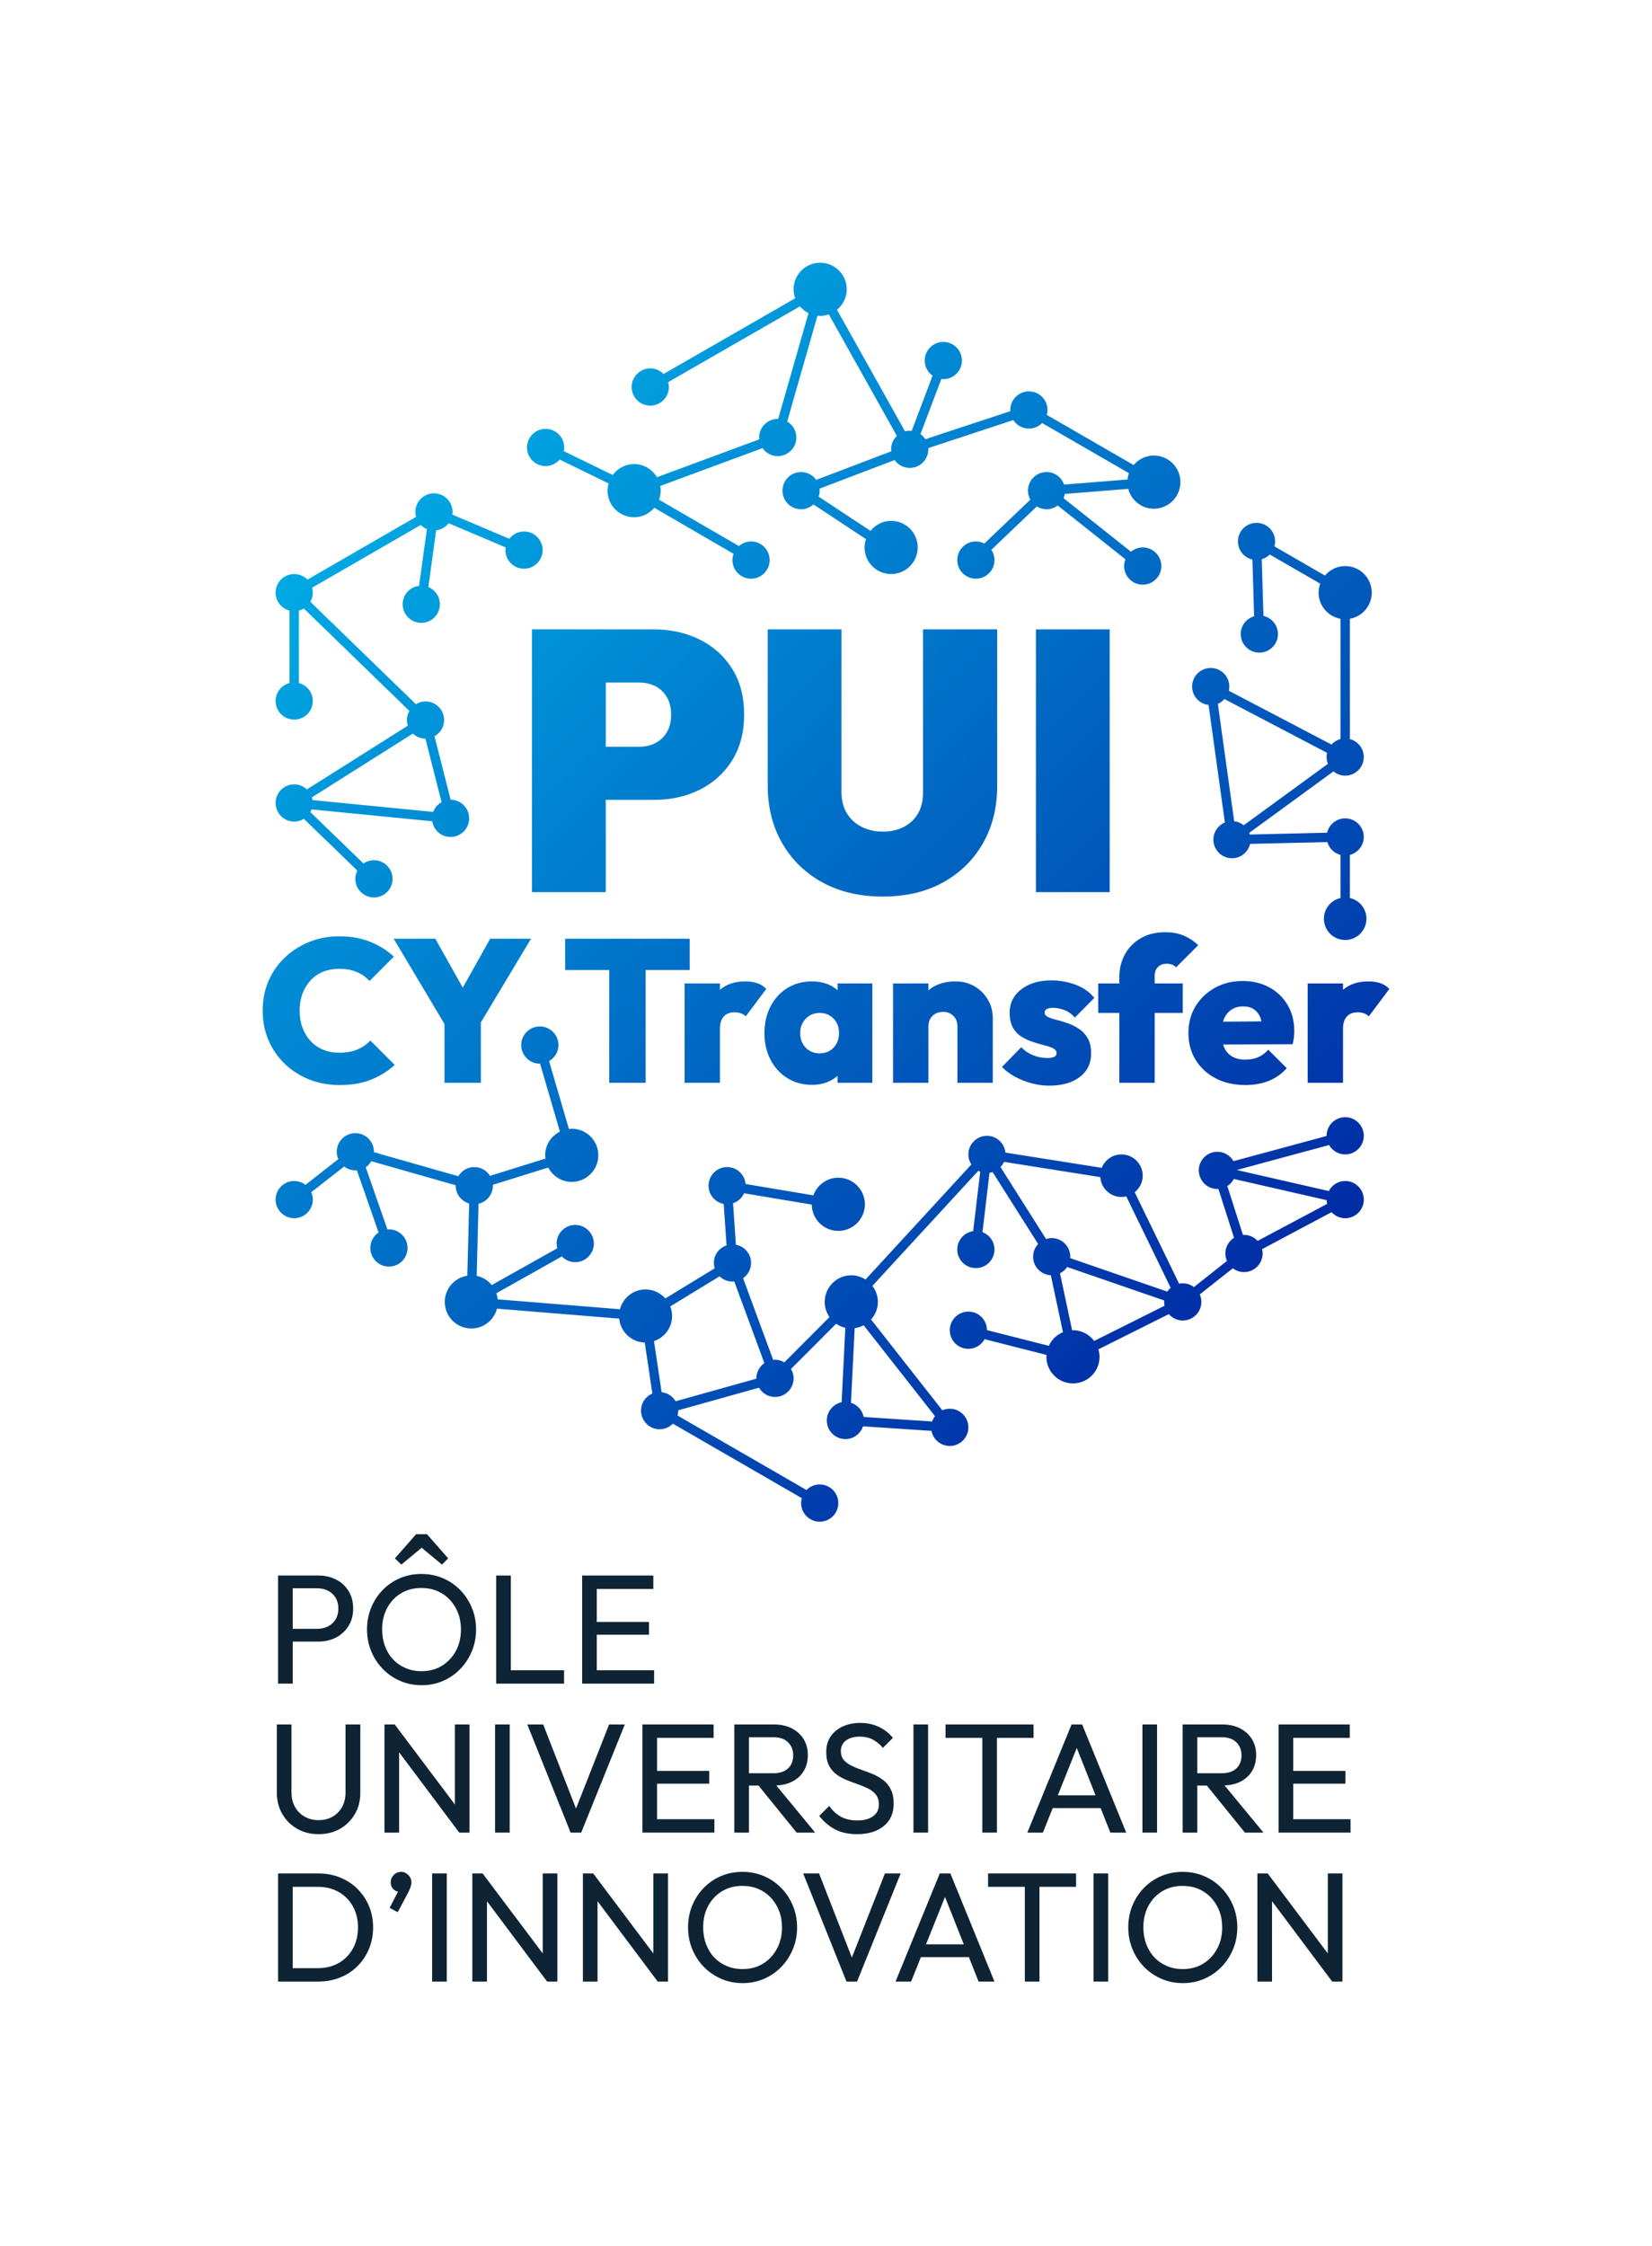 <?xml version="1.0" encoding="UTF-8"?>
<svg id="LOGOTYPE" xmlns="http://www.w3.org/2000/svg" xmlns:xlink="http://www.w3.org/1999/xlink" viewBox="0 0 560.699 762.054">
  <defs>
    <linearGradient id="Dégradé_sans_nom_83" data-name="Dégradé sans nom 83" x1="73.396" y1="191.408" x2="375.388" y2="493.399" gradientUnits="userSpaceOnUse">
      <stop offset="0" stop-color="#00afe7"/>
      <stop offset="1" stop-color="#002ca5"/>
    </linearGradient>
    <linearGradient id="Dégradé_sans_nom_83-2" data-name="Dégradé sans nom 83" x1="87.05" y1="177.755" x2="389.041" y2="479.746" xlink:href="#Dégradé_sans_nom_83"/>
    <linearGradient id="Dégradé_sans_nom_83-3" data-name="Dégradé sans nom 83" x1="230.539" y1="34.265" x2="532.53" y2="336.257" xlink:href="#Dégradé_sans_nom_83"/>
    <linearGradient id="Dégradé_sans_nom_83-4" data-name="Dégradé sans nom 83" x1="198.699" y1="66.105" x2="500.69" y2="368.097" xlink:href="#Dégradé_sans_nom_83"/>
    <linearGradient id="Dégradé_sans_nom_83-5" data-name="Dégradé sans nom 83" x1="107.499" y1="157.305" x2="409.491" y2="459.296" xlink:href="#Dégradé_sans_nom_83"/>
    <linearGradient id="Dégradé_sans_nom_83-6" data-name="Dégradé sans nom 83" x1="158.035" y1="106.769" x2="460.027" y2="408.76" xlink:href="#Dégradé_sans_nom_83"/>
    <linearGradient id="Dégradé_sans_nom_83-7" data-name="Dégradé sans nom 83" x1="185.389" y1="79.415" x2="487.381" y2="381.406" xlink:href="#Dégradé_sans_nom_83"/>
    <linearGradient id="Dégradé_sans_nom_83-8" data-name="Dégradé sans nom 83" x1="18.591" y1="246.213" x2="320.582" y2="548.205" xlink:href="#Dégradé_sans_nom_83"/>
    <linearGradient id="Dégradé_sans_nom_83-9" data-name="Dégradé sans nom 83" x1="43.691" y1="221.113" x2="345.682" y2="523.105" xlink:href="#Dégradé_sans_nom_83"/>
    <linearGradient id="Dégradé_sans_nom_83-10" data-name="Dégradé sans nom 83" x1="71.132" y1="193.672" x2="373.124" y2="495.663" xlink:href="#Dégradé_sans_nom_83"/>
    <linearGradient id="Dégradé_sans_nom_83-11" data-name="Dégradé sans nom 83" x1="79.77" y1="185.034" x2="381.761" y2="487.026" xlink:href="#Dégradé_sans_nom_83"/>
    <linearGradient id="Dégradé_sans_nom_83-12" data-name="Dégradé sans nom 83" x1="98.205" y1="166.6" x2="400.196" y2="468.591" xlink:href="#Dégradé_sans_nom_83"/>
    <linearGradient id="Dégradé_sans_nom_83-13" data-name="Dégradé sans nom 83" x1="115.494" y1="149.31" x2="417.485" y2="451.302" xlink:href="#Dégradé_sans_nom_83"/>
    <linearGradient id="Dégradé_sans_nom_83-14" data-name="Dégradé sans nom 83" x1="135.143" y1="129.661" x2="437.134" y2="431.652" xlink:href="#Dégradé_sans_nom_83"/>
    <linearGradient id="Dégradé_sans_nom_83-15" data-name="Dégradé sans nom 83" x1="157.01" y1="107.794" x2="459.001" y2="409.786" xlink:href="#Dégradé_sans_nom_83"/>
    <linearGradient id="Dégradé_sans_nom_83-16" data-name="Dégradé sans nom 83" x1="167.966" y1="96.839" x2="469.957" y2="398.83" xlink:href="#Dégradé_sans_nom_83"/>
    <linearGradient id="Dégradé_sans_nom_83-17" data-name="Dégradé sans nom 83" x1="185.504" y1="79.3" x2="487.495" y2="381.292" xlink:href="#Dégradé_sans_nom_83"/>
  </defs>
  <g>
    <path d="M99.351,557.014h8.672c2.255,0,4.272-.465,6.054-1.4,1.779-.934,3.188-2.237,4.229-3.911,1.039-1.674,1.56-3.64,1.56-5.897,0-2.289-.521-4.272-1.56-5.946-1.041-1.674-2.45-2.971-4.229-3.887-1.781-.916-3.799-1.375-6.054-1.375h-13.641v36.692h4.969v-14.276ZM107.704,538.932c1.375,0,2.599.284,3.674.848,1.076.564,1.921,1.357,2.538,2.379.617,1.022.925,2.237.925,3.646s-.308,2.627-.925,3.649c-.617,1.024-1.463,1.816-2.538,2.379-1.076.564-2.3.845-3.674.845h-8.353v-13.746h8.353Z" style="fill: #0e2435; stroke-width: 0px;"/>
    <path d="M160.151,545.541c-.953-2.289-2.274-4.298-3.965-6.026-1.693-1.727-3.657-3.068-5.897-4.019-2.237-.951-4.662-1.428-7.269-1.428s-5.032.478-7.269,1.428c-2.239.951-4.195,2.291-5.869,4.019-1.674,1.727-2.979,3.726-3.913,6s-1.4,4.733-1.4,7.377c0,2.607.467,5.058,1.4,7.349.934,2.291,2.248,4.309,3.939,6.054,1.693,1.745,3.666,3.1,5.922,4.07,2.255.968,4.688,1.454,7.295,1.454,2.573,0,4.978-.486,7.217-1.454,2.237-.97,4.193-2.317,5.869-4.044,1.674-1.727,2.986-3.737,3.939-6.028.951-2.291,1.426-4.739,1.426-7.349,0-2.644-.475-5.109-1.426-7.402ZM154.704,560.213c-1.162,2.134-2.741,3.808-4.731,5.023-1.992,1.215-4.309,1.824-6.953,1.824-1.938,0-3.728-.353-5.365-1.058-1.639-.703-3.05-1.682-4.229-2.934-1.183-1.25-2.097-2.749-2.749-4.494-.654-1.745-.979-3.638-.979-5.681,0-2.749.572-5.182,1.719-7.297,1.144-2.115,2.713-3.771,4.705-4.969,1.99-1.198,4.29-1.798,6.899-1.798,1.973,0,3.771.344,5.393,1.033,1.62.686,3.031,1.665,4.229,2.934,1.198,1.267,2.132,2.758,2.801,4.466.669,1.71,1.005,3.588,1.005,5.632,0,2.749-.581,5.189-1.745,7.321Z" style="fill: #0e2435; stroke-width: 0px;"/>
    <polygon points="143.126 525.177 150 530.897 152.114 528.783 144.925 520.589 141.225 520.589 134.033 528.783 136.201 530.897 143.126 525.177" style="fill: #0e2435; stroke-width: 0px;"/>
    <polygon points="173.366 571.289 191.448 571.289 191.448 566.742 173.366 566.742 173.366 534.598 168.397 534.598 168.397 571.289 171.781 571.289 173.366 571.289" style="fill: #0e2435; stroke-width: 0px;"/>
    <polygon points="202.55 571.289 222.006 571.289 222.006 566.742 202.55 566.742 202.55 554.688 220.262 554.688 220.262 550.353 202.55 550.353 202.55 539.145 221.742 539.145 221.742 534.598 202.55 534.598 200.965 534.598 197.581 534.598 197.581 571.289 200.965 571.289 202.55 571.289" style="fill: #0e2435; stroke-width: 0px;"/>
    <path d="M100.859,620.536c2.132,1.215,4.554,1.824,7.269,1.824,2.749,0,5.18-.609,7.295-1.824,2.117-1.215,3.791-2.883,5.023-4.997,1.235-2.115,1.85-4.528,1.85-7.241v-23.158h-5.021v23.051c0,1.904-.398,3.56-1.19,4.972-.794,1.409-1.869,2.502-3.225,3.276-1.357.777-2.934,1.164-4.733,1.164-1.727,0-3.287-.387-4.679-1.164-1.392-.774-2.493-1.867-3.304-3.276-.811-1.411-1.215-3.085-1.215-5.023v-22.999h-4.969v23.104c0,2.715.615,5.137,1.85,7.269,1.233,2.134,2.915,3.808,5.049,5.023Z" style="fill: #0e2435; stroke-width: 0px;"/>
    <polygon points="154.388 612.287 133.979 585.139 130.49 585.139 130.49 621.831 135.459 621.831 135.459 594.573 155.868 621.831 159.358 621.831 159.358 585.139 154.388 585.139 154.388 612.287" style="fill: #0e2435; stroke-width: 0px;"/>
    <rect x="168.027" y="585.139" width="4.969" height="36.692" style="fill: #0e2435; stroke-width: 0px;"/>
    <polygon points="206.728 585.139 195.499 613.675 184.366 585.139 178.973 585.139 193.67 621.831 197.265 621.831 212.067 585.139 206.728 585.139" style="fill: #0e2435; stroke-width: 0px;"/>
    <polygon points="218.041 585.139 218.041 621.831 221.425 621.831 223.011 621.831 242.467 621.831 242.467 617.283 223.011 617.283 223.011 605.23 240.722 605.23 240.722 600.895 223.011 600.895 223.011 589.687 242.202 589.687 242.202 585.139 223.011 585.139 221.425 585.139 218.041 585.139" style="fill: #0e2435; stroke-width: 0px;"/>
    <path d="M254.202,605.865h3.24l12.94,15.967h6.29l-13.195-16.003c2.003-.086,3.784-.491,5.317-1.258,1.727-.863,3.059-2.07,3.993-3.623.934-1.549,1.4-3.365,1.4-5.445,0-2.009-.467-3.788-1.4-5.339-.934-1.551-2.265-2.775-3.993-3.674-1.727-.899-3.754-1.349-6.079-1.349h-13.482v36.692h4.969v-15.967ZM262.555,589.474c2.151,0,3.799.583,4.944,1.745,1.144,1.164,1.719,2.627,1.719,4.389,0,1.869-.581,3.349-1.745,4.442-1.164,1.093-2.82,1.639-4.969,1.639h-8.302v-12.215h8.353Z" style="fill: #0e2435; stroke-width: 0px;"/>
    <path d="M296.313,616.281c-1.321.951-3.074,1.426-5.26,1.426-2.22,0-4.09-.413-5.604-1.241-1.517-.828-2.855-2.054-4.019-3.674l-3.384,3.382c1.588,2.009,3.401,3.543,5.447,4.599,2.044,1.058,4.511,1.588,7.4,1.588,3.808,0,6.83-.916,9.068-2.749,2.237-1.833,3.358-4.371,3.358-7.613,0-1.938-.327-3.552-.979-4.838-.652-1.286-1.506-2.334-2.564-3.145-1.056-.811-2.22-1.48-3.489-2.009s-2.547-1.013-3.834-1.454-2.457-.925-3.515-1.454c-1.056-.527-1.912-1.17-2.564-1.93-.652-.757-.979-1.753-.979-2.986,0-1.551.583-2.758,1.747-3.623,1.162-.863,2.73-1.295,4.705-1.295,1.62,0,3.057.318,4.309.953,1.25.632,2.422,1.585,3.515,2.855l3.384-3.384c-1.198-1.514-2.749-2.741-4.653-3.674-1.904-.934-4.053-1.403-6.449-1.403-2.186,0-4.15.398-5.894,1.19-1.745.794-3.119,1.923-4.124,3.384-1.005,1.463-1.508,3.235-1.508,5.314,0,1.869.327,3.42.979,4.653.652,1.235,1.506,2.229,2.564,2.986,1.056.759,2.22,1.394,3.489,1.904,1.269.512,2.538.987,3.806,1.428,1.269.441,2.442.934,3.517,1.48,1.073.546,1.93,1.241,2.564,2.089.635.845.951,1.955.951,3.33,0,1.656-.66,2.96-1.983,3.913Z" style="fill: #0e2435; stroke-width: 0px;"/>
    <rect x="310.033" y="585.139" width="4.969" height="36.692" style="fill: #0e2435; stroke-width: 0px;"/>
    <polygon points="333.4 621.831 338.369 621.831 338.369 589.687 350.795 589.687 350.795 585.139 320.923 585.139 320.923 589.687 333.4 589.687 333.4 621.831" style="fill: #0e2435; stroke-width: 0px;"/>
    <path d="M363.694,585.139l-15.014,36.692h5.286l3.323-8.3h16.276l3.294,8.3h5.393l-14.962-36.692h-3.597ZM359.026,609.195l6.437-16.077,6.381,16.077h-12.818Z" style="fill: #0e2435; stroke-width: 0px;"/>
    <rect x="387.749" y="585.139" width="4.969" height="36.692" style="fill: #0e2435; stroke-width: 0px;"/>
    <path d="M415.635,605.828c2.003-.086,3.784-.491,5.317-1.258,1.727-.863,3.059-2.07,3.993-3.623.934-1.549,1.4-3.365,1.4-5.445,0-2.009-.467-3.788-1.4-5.339-.934-1.551-2.265-2.775-3.993-3.674-1.727-.899-3.754-1.349-6.079-1.349h-13.482v36.692h4.969v-15.967h3.24l12.94,15.967h6.29l-13.195-16.003ZM406.36,589.474h8.353c2.151,0,3.799.583,4.944,1.745,1.144,1.164,1.719,2.627,1.719,4.389,0,1.869-.581,3.349-1.745,4.442-1.164,1.093-2.82,1.639-4.969,1.639h-8.302v-12.215Z" style="fill: #0e2435; stroke-width: 0px;"/>
    <polygon points="438.928 617.283 438.928 605.23 456.639 605.23 456.639 600.895 438.928 600.895 438.928 589.687 458.119 589.687 458.119 585.139 438.928 585.139 437.342 585.139 433.958 585.139 433.958 621.831 437.342 621.831 438.928 621.831 458.383 621.831 458.383 617.283 438.928 617.283" style="fill: #0e2435; stroke-width: 0px;"/>
    <path d="M121.319,640.915c-1.676-1.656-3.649-2.943-5.922-3.859-2.274-.916-4.75-1.375-7.428-1.375h-13.587v36.692h13.693c2.644,0,5.103-.458,7.377-1.375,2.274-.916,4.238-2.203,5.894-3.859,1.656-1.656,2.952-3.603,3.885-5.843.934-2.237,1.403-4.66,1.403-7.269,0-2.644-.469-5.075-1.403-7.295-.934-2.222-2.237-4.158-3.911-5.817ZM119.785,661.165c-1.147,2.08-2.741,3.709-4.784,4.89-2.046,1.181-4.423,1.77-7.138,1.77h-8.512v-27.596h8.512c2.678,0,5.04.581,7.084,1.745,2.044,1.162,3.649,2.784,4.812,4.864,1.162,2.08,1.745,4.46,1.745,7.138,0,2.713-.574,5.109-1.719,7.189Z" style="fill: #0e2435; stroke-width: 0px;"/>
    <path d="M136.148,635.152c-.987,0-1.824.353-2.511,1.058-.688.706-1.033,1.551-1.033,2.538,0,.916.31,1.682.927,2.3.48.481,1.01.717,1.566.823l-2.863,5.495,2.749,1.48,3.489-6.557c.458-.88.768-1.594.925-2.14.159-.546.239-1.013.239-1.4,0-.987-.353-1.833-1.056-2.538-.706-.706-1.517-1.058-2.433-1.058Z" style="fill: #0e2435; stroke-width: 0px;"/>
    <rect x="146.667" y="635.681" width="4.969" height="36.692" style="fill: #0e2435; stroke-width: 0px;"/>
    <polygon points="184.207 662.829 163.798 635.681 160.308 635.681 160.308 672.373 165.278 672.373 165.278 645.114 185.687 672.373 189.176 672.373 189.176 635.681 184.207 635.681 184.207 662.829" style="fill: #0e2435; stroke-width: 0px;"/>
    <polygon points="221.742 662.829 201.333 635.681 197.843 635.681 197.843 672.373 202.813 672.373 202.813 645.114 223.222 672.373 226.711 672.373 226.711 635.681 221.742 635.681 221.742 662.829" style="fill: #0e2435; stroke-width: 0px;"/>
    <path d="M265.147,640.599c-1.693-1.727-3.657-3.068-5.897-4.019-2.237-.951-4.662-1.428-7.269-1.428s-5.032.478-7.269,1.428c-2.239.951-4.195,2.291-5.869,4.019-1.674,1.727-2.979,3.726-3.913,6s-1.4,4.733-1.4,7.377c0,2.607.467,5.058,1.4,7.349s2.248,4.309,3.939,6.054c1.693,1.745,3.666,3.1,5.922,4.07,2.255.968,4.688,1.454,7.295,1.454,2.573,0,4.978-.486,7.217-1.454,2.237-.97,4.193-2.317,5.869-4.044,1.674-1.727,2.986-3.737,3.939-6.028.951-2.291,1.426-4.739,1.426-7.349,0-2.644-.475-5.109-1.426-7.402-.953-2.289-2.274-4.298-3.965-6.026ZM263.665,661.296c-1.162,2.134-2.741,3.808-4.731,5.023-1.992,1.215-4.309,1.824-6.953,1.824-1.938,0-3.728-.353-5.365-1.058-1.639-.703-3.05-1.682-4.229-2.934-1.183-1.25-2.097-2.749-2.749-4.494-.654-1.745-.979-3.638-.979-5.681,0-2.749.572-5.182,1.719-7.297,1.144-2.115,2.713-3.771,4.705-4.969,1.99-1.198,4.29-1.798,6.899-1.798,1.973,0,3.771.344,5.393,1.033,1.62.686,3.031,1.665,4.229,2.934,1.198,1.267,2.132,2.758,2.801,4.466.669,1.71,1.005,3.588,1.005,5.632,0,2.749-.581,5.189-1.745,7.321Z" style="fill: #0e2435; stroke-width: 0px;"/>
    <polygon points="300.357 635.681 289.127 664.217 277.995 635.681 272.601 635.681 287.299 672.373 290.894 672.373 305.696 635.681 300.357 635.681" style="fill: #0e2435; stroke-width: 0px;"/>
    <path d="M318.967,635.681l-15.014,36.692h5.286l3.323-8.3h16.276l3.294,8.3h5.393l-14.962-36.692h-3.597ZM314.299,659.737l6.437-16.077,6.381,16.077h-12.818Z" style="fill: #0e2435; stroke-width: 0px;"/>
    <polygon points="335.358 640.229 347.835 640.229 347.835 672.373 352.804 672.373 352.804 640.229 365.23 640.229 365.23 635.681 335.358 635.681 335.358 640.229" style="fill: #0e2435; stroke-width: 0px;"/>
    <rect x="371.15" y="635.681" width="4.969" height="36.692" style="fill: #0e2435; stroke-width: 0px;"/>
    <path d="M414.556,640.599c-1.693-1.727-3.657-3.068-5.897-4.019-2.237-.951-4.662-1.428-7.269-1.428s-5.032.478-7.269,1.428c-2.239.951-4.195,2.291-5.869,4.019-1.674,1.727-2.979,3.726-3.913,6s-1.4,4.733-1.4,7.377c0,2.607.467,5.058,1.4,7.349s2.248,4.309,3.939,6.054c1.693,1.745,3.666,3.1,5.922,4.07,2.255.968,4.688,1.454,7.295,1.454,2.573,0,4.978-.486,7.217-1.454,2.237-.97,4.193-2.317,5.869-4.044,1.674-1.727,2.986-3.737,3.939-6.028.951-2.291,1.426-4.739,1.426-7.349,0-2.644-.475-5.109-1.426-7.402-.953-2.289-2.274-4.298-3.965-6.026ZM413.074,661.296c-1.162,2.134-2.741,3.808-4.731,5.023-1.992,1.215-4.309,1.824-6.953,1.824-1.938,0-3.728-.353-5.365-1.058-1.639-.703-3.05-1.682-4.229-2.934-1.183-1.25-2.097-2.749-2.749-4.494-.654-1.745-.979-3.638-.979-5.681,0-2.749.572-5.182,1.719-7.297,1.144-2.115,2.713-3.771,4.705-4.969,1.99-1.198,4.29-1.798,6.899-1.798,1.973,0,3.771.344,5.393,1.033,1.62.686,3.031,1.665,4.229,2.934,1.198,1.267,2.132,2.758,2.801,4.466.669,1.71,1.005,3.588,1.005,5.632,0,2.749-.581,5.189-1.745,7.321Z" style="fill: #0e2435; stroke-width: 0px;"/>
    <polygon points="450.665 662.829 430.256 635.681 426.767 635.681 426.767 672.373 431.736 672.373 431.736 645.114 452.145 672.373 455.634 672.373 455.634 635.681 450.665 635.681 450.665 662.829" style="fill: #0e2435; stroke-width: 0px;"/>
  </g>
  <g>
    <path d="M451.105,388.522c1.089,1.898,3.113,3.191,5.458,3.191,3.488,0,6.316-2.828,6.316-6.316s-2.828-6.317-6.316-6.317-6.316,2.828-6.316,6.317c0,.019.006.038.006.057l-31.607,8.548c-1.089-1.898-3.113-3.191-5.459-3.191-3.488,0-6.316,2.828-6.316,6.316,0,.02.006.039.006.058l-.263.071.277.063c.104,3.397,2.874,6.123,6.297,6.123.117,0,.226-.028.341-.034l5.307,16.59c-1.763,1.12-2.941,3.079-2.941,5.322,0,.905.197,1.761.54,2.539l-11.217,8.869c-1.058-.8-2.361-1.292-3.79-1.292-.424,0-.838.046-1.239.125l-15.07-31.021c1.65-1.323,2.727-3.331,2.727-5.609,0-3.987-3.232-7.219-7.218-7.219-3.042,0-5.632,1.887-6.695,4.55l-32.695-5.172c-.317-3.191-2.978-5.693-6.253-5.693-3.488,0-6.316,2.828-6.316,6.316,0,1.261.379,2.428,1.015,3.413l-35.924,39.03c-1.399-.891-3.049-1.425-4.831-1.425-4.983,0-9.023,4.04-9.023,9.023,0,1.919.608,3.69,1.629,5.152l-15.328,15.354c-.935-.547-2.01-.884-3.172-.884-.209,0-.406.041-.61.062l-10.221-27.722c1.635-1.141,2.71-3.03,2.71-5.176,0-3.087-2.218-5.648-5.146-6.198l-.968-14.064c1.673-.563,3.034-1.787,3.751-3.383l22.962,3.844c.058,4.934,4.065,8.918,9.012,8.918,4.983,0,9.023-4.04,9.023-9.023s-4.04-9.023-9.023-9.023c-3.915,0-7.214,2.507-8.463,5.992l-23.008-3.851c-.29-3.219-2.965-5.75-6.259-5.75-3.488,0-6.316,2.828-6.316,6.316,0,3.087,2.218,5.648,5.146,6.199l.967,14.064c-2.498.842-4.31,3.177-4.31,5.96,0,.634.122,1.234.295,1.811l-16.762,10.23c-1.653-1.86-4.037-3.057-6.722-3.057-4.183,0-7.667,2.86-8.69,6.721l-41.492-3.365c-.07-.719-.215-1.41-.444-2.07l22.226-12.479c1.149,1.193,2.755,1.942,4.542,1.942,3.488,0,6.316-2.828,6.316-6.317s-2.828-6.316-6.316-6.316-6.316,2.828-6.316,6.316c0,.554.094,1.082.228,1.593l-22.242,12.488c-1.287-1.559-3.057-2.705-5.113-3.125l.618-24.458c2.792-.653,4.878-3.146,4.878-6.137,0-.1-.025-.194-.03-.292l18.822-5.866c1.506,2.883,4.49,4.873,7.968,4.873,4.983,0,9.023-4.04,9.023-9.023s-4.04-9.023-9.023-9.023c-.327,0-.636.062-.954.096l-6.734-23.033c1.889-1.092,3.174-3.111,3.174-5.449,0-3.488-2.828-6.316-6.316-6.316s-6.316,2.828-6.316,6.316,2.828,6.316,6.316,6.316c.026,0,.049-.007.075-.007l6.744,23.058c-2.96,1.48-5.011,4.508-5.011,8.042,0,.381.066.742.112,1.11l-18.82,5.866c-1.116-1.786-3.084-2.984-5.345-2.984-2.315,0-4.318,1.259-5.417,3.117l-28.647-8.167c.001-.048.014-.092.014-.141,0-3.488-2.828-6.317-6.316-6.317s-6.316,2.828-6.316,6.317c0,.893.19,1.741.525,2.51l-11.146,8.717c-1.063-.812-2.375-1.313-3.815-1.313-3.488,0-6.316,2.828-6.316,6.316s2.828,6.317,6.316,6.317,6.316-2.828,6.316-6.317c0-.892-.19-1.739-.524-2.51l11.147-8.717c1.063.811,2.374,1.312,3.814,1.312.173,0,.335-.037.504-.051l7.377,21.131c-1.688,1.134-2.8,3.059-2.8,5.246,0,3.488,2.828,6.316,6.316,6.316s6.316-2.828,6.316-6.316-2.828-6.316-6.316-6.316c-.172,0-.335.037-.504.05l-7.377-21.13c.782-.525,1.42-1.233,1.901-2.046l28.647,8.167c-.001.048-.014.093-.014.141,0,2.879,1.937,5.28,4.57,6.041l-.62,24.509c-4.328.664-7.653,4.371-7.653,8.885,0,4.983,4.04,9.023,9.023,9.023,4.183,0,7.667-2.86,8.69-6.721l41.492,3.365c.436,4.477,4.107,7.986,8.666,8.123l2.578,17.293c-2.257.963-3.84,3.201-3.84,5.81,0,3.488,2.828,6.316,6.316,6.316,1.76,0,3.349-.723,4.494-1.884l43.772,25.273c-.146.533-.25,1.083-.25,1.663,0,3.488,2.828,6.317,6.316,6.317s6.316-2.828,6.316-6.317-2.828-6.316-6.316-6.316c-1.76,0-3.348.722-4.494,1.883l-43.772-25.272c.146-.533.25-1.083.25-1.663,0-.039-.011-.074-.011-.112l27.42-7.67c1.096,1.872,3.106,3.143,5.432,3.143,3.488,0,6.316-2.828,6.316-6.316,0-1.166-.338-2.245-.89-3.183l15.327-15.352c.926.644,1.979,1.11,3.113,1.371l-1.251,25.275c-2.871.595-5.029,3.136-5.029,6.183,0,3.488,2.828,6.316,6.316,6.316,2.789,0,5.129-1.819,5.966-4.327l23.254,1.535c.556,2.92,3.115,5.129,6.196,5.129,3.488,0,6.316-2.828,6.316-6.316s-2.828-6.316-6.316-6.316c-.898,0-1.748.193-2.521.53l-24.19-30.808c1.42-1.594,2.309-3.673,2.309-5.976,0-2.05-.71-3.917-1.861-5.432l35.946-39.054c.213.113.423.226.65.315l-2.399,20.168c-3.047.45-5.392,3.051-5.392,6.222,0,3.488,2.828,6.316,6.316,6.316s6.316-2.828,6.316-6.316c0-2.695-1.696-4.98-4.073-5.886l2.394-20.145c.36-.049.707-.13,1.045-.238l15.453,24.414c-1.054,1.128-1.712,2.633-1.712,4.299,0,3.39,2.675,6.133,6.026,6.288l4.107,19.334c-2.133.869-3.845,2.533-4.797,4.623l-20.989-5.335c-.021-3.471-2.837-6.279-6.312-6.279s-6.316,2.828-6.316,6.317,2.828,6.316,6.316,6.316c2.379,0,4.427-1.331,5.504-3.275l21.037,5.347c-.015.214-.064.418-.064.635,0,4.983,4.04,9.023,9.023,9.023s9.023-4.04,9.023-9.023c0-.884-.167-1.723-.404-2.531l23.91-11.957c1.158,1.32,2.837,2.17,4.731,2.17,3.488,0,6.316-2.828,6.316-6.316,0-.905-.197-1.761-.54-2.539l11.217-8.869c1.058.8,2.361,1.292,3.79,1.292,3.488,0,6.316-2.828,6.316-6.317,0-.504-.074-.988-.186-1.46l23.592-12.553c1.154,1.252,2.794,2.05,4.631,2.05,3.488,0,6.316-2.828,6.316-6.317s-2.828-6.316-6.316-6.316c-2.434,0-4.521,1.392-5.576,3.409l-31.224-7.137,31.342-8.476ZM397.338,436.976c-.441.378-.845.797-1.168,1.282l-32.953-11.362c.012-.16.048-.314.048-.478,0-3.488-2.828-6.316-6.316-6.316-.669,0-1.301.132-1.906.325l-15.453-24.416c.484-.519.889-1.112,1.177-1.771l32.689,5.171c.25,3.76,3.347,6.74,7.17,6.74.566,0,1.11-.08,1.638-.203l15.074,31.029ZM316.386,482.334l-23.254-1.534c-.437-2.292-2.116-4.119-4.307-4.81l1.253-25.329c1.096-.141,2.12-.473,3.056-.971l24.205,30.829c-.414.544-.733,1.154-.954,1.816ZM229.308,475.474c-.986-1.685-2.718-2.855-4.753-3.075l-2.585-17.341c3.563-1.206,6.145-4.54,6.145-8.511,0-1.152-.237-2.245-.63-3.258l16.732-10.211c1.136,1.097,2.676,1.778,4.38,1.778.209,0,.406-.041.609-.061l10.221,27.721c-1.635,1.142-2.71,3.031-2.71,5.176,0,.038.011.073.011.111l-27.421,7.671ZM371.371,455.005c-1.645-2.199-4.246-3.641-7.204-3.641-.097,0-.187.026-.284.028l-4.111-19.354c.982-.494,1.828-1.216,2.433-2.126l32.953,11.362c-.012.16-.048.314-.048.478,0,.449.051.886.14,1.31l-23.88,11.941ZM450.267,407.235c.013.434.07.857.167,1.265l-23.592,12.554c-1.154-1.252-2.793-2.049-4.631-2.049-.117,0-.226.028-.341.034l-5.307-16.589c.935-.595,1.686-1.431,2.202-2.416l31.503,7.201Z" style="fill: url(#Dégradé_sans_nom_83); stroke-width: 0px;"/>
    <path d="M99.853,266.145c-3.488,0-6.316,2.828-6.316,6.317s2.828,6.316,6.316,6.316c1.202,0,2.314-.354,3.271-.937l18.158,17.572c-.419.845-.677,1.784-.677,2.791,0,3.488,2.828,6.316,6.316,6.316s6.316-2.828,6.316-6.316-2.828-6.317-6.316-6.317c-1.324,0-2.549.41-3.564,1.106l-18.026-17.445c.164-.291.311-.589.428-.906l40.942,4.026c.477,3.016,3.067,5.328,6.217,5.328,3.488,0,6.316-2.828,6.316-6.316s-2.81-6.294-6.281-6.313l-5.486-21.543c1.942-1.077,3.272-3.124,3.272-5.503,0-3.488-2.828-6.316-6.316-6.316-1.2,0-2.31.353-3.265.935l-35.83-34.753c.52-.918.841-1.963.841-3.094,0-.58-.104-1.13-.25-1.663l36.88-21.292c.59.598,1.298,1.076,2.086,1.402l-2.65,19.245c-3.132.373-5.57,3.008-5.57,6.24,0,3.488,2.828,6.317,6.316,6.317s6.316-2.828,6.316-6.317c0-2.635-1.616-4.888-3.909-5.835l2.65-19.245c1.725-.206,3.226-1.093,4.236-2.401l19.359,8.203c-.044.299-.092.598-.092.91,0,3.488,2.828,6.316,6.316,6.316s6.316-2.828,6.316-6.316-2.828-6.316-6.316-6.316c-2.036,0-3.827.98-4.982,2.475l-19.359-8.204c.043-.299.092-.597.092-.908,0-3.488-2.828-6.316-6.316-6.316s-6.316,2.828-6.316,6.316c0,.58.104,1.131.25,1.665l-36.879,21.291c-1.145-1.161-2.734-1.883-4.494-1.883-3.488,0-6.316,2.828-6.316,6.316,0,2.935,2.011,5.38,4.724,6.089v24.589c-2.713.708-4.724,3.154-4.724,6.089,0,3.488,2.828,6.316,6.316,6.316s6.316-2.828,6.316-6.316c0-2.935-2.011-5.379-4.723-6.089v-24.589c.597-.157,1.158-.394,1.672-.706l35.829,34.752c-.52.918-.841,1.964-.841,3.094,0,.668.132,1.298.323,1.902l-34.272,21.639c-1.129-1.057-2.636-1.717-4.305-1.717ZM144.386,250.634l5.487,21.545c-1.313.729-2.335,1.897-2.861,3.322l-40.942-4.026c-.05-.314-.129-.617-.224-.913l34.273-21.639c1.12,1.049,2.614,1.704,4.268,1.712Z" style="fill: url(#Dégradé_sans_nom_83-2); stroke-width: 0px;"/>
    <path d="M410.192,239.209l5.541,39.858c-2.288.949-3.899,3.201-3.899,5.832,0,3.488,2.828,6.317,6.316,6.317,2.988,0,5.477-2.081,6.133-4.869l26.235-.616c.612,2.133,2.299,3.791,4.451,4.354v14.624c-3.217.728-5.625,3.592-5.625,7.029,0,3.986,3.232,7.218,7.218,7.218s7.218-3.232,7.218-7.218c0-3.438-2.408-6.303-5.627-7.029v-14.623c2.713-.709,4.724-3.154,4.724-6.089,0-3.488-2.828-6.316-6.316-6.316-2.988,0-5.477,2.081-6.134,4.869l-26.235.616c-.055-.195-.105-.39-.179-.577l28.571-20.846c1.089.891,2.461,1.446,3.976,1.446,3.488,0,6.316-2.828,6.316-6.316,0-2.935-2.011-5.379-4.724-6.089v-40.826c4.221-.755,7.431-4.425,7.431-8.863,0-4.983-4.04-9.023-9.023-9.023-2.763,0-5.205,1.268-6.86,3.224l-17.158-9.905c.146-.534.25-1.084.25-1.665,0-3.488-2.828-6.316-6.316-6.316s-6.316,2.828-6.316,6.316c0,3.004,2.102,5.506,4.911,6.147l.582,19.237c-2.619.771-4.542,3.164-4.542,6.032,0,3.488,2.828,6.316,6.316,6.316s6.316-2.828,6.316-6.316c0-3.005-2.102-5.507-4.913-6.148l-.582-19.236c1.041-.306,1.979-.848,2.721-1.6l17.131,9.89c-.344.956-.564,1.971-.564,3.045,0,4.438,3.209,8.108,7.43,8.862v40.828c-1.199.314-2.253.963-3.063,1.852l-34.834-18.248c.106-.459.174-.931.174-1.422,0-3.488-2.828-6.316-6.316-6.316s-6.316,2.828-6.316,6.316c0,3.235,2.441,5.872,5.577,6.242ZM450.421,255.453c-.106.458-.174.93-.174,1.42,0,.817.168,1.593.45,2.31l-28.572,20.847c-.907-.742-2.014-1.227-3.238-1.371l-5.541-39.858c.865-.359,1.62-.914,2.241-1.596l34.834,18.248Z" style="fill: url(#Dégradé_sans_nom_83-3); stroke-width: 0px;"/>
    <path d="M185.175,158.15c1.916,0,3.612-.872,4.77-2.219l16.629,8.111c-.221.782-.378,1.592-.378,2.444,0,4.984,4.04,9.024,9.023,9.024,2.756,0,5.192-1.262,6.847-3.209l26.922,15.62c-.238.666-.392,1.373-.392,2.121,0,3.488,2.828,6.316,6.316,6.316s6.316-2.828,6.316-6.316-2.828-6.317-6.316-6.317c-1.581,0-3.009.603-4.117,1.563l-27.123-15.737c.349-.96.57-1.983.57-3.065,0-.541-.068-1.066-.159-1.581l34.715-12.844c1.142,1.633,3.029,2.707,5.173,2.707,3.488,0,6.316-2.828,6.316-6.317,0-2.313-1.257-4.314-3.112-5.415l10.289-35.931c.302.031.594.092.904.092,1.032,0,2.008-.21,2.932-.529l23.091,41.236c-1.195,1.15-1.945,2.756-1.945,4.544,0,.232.044.451.068.676l-25.488,9.705c-1.145-1.604-3.012-2.658-5.133-2.658-3.488,0-6.316,2.828-6.316,6.316s2.828,6.317,6.316,6.317c1.621,0,3.085-.629,4.204-1.633l17.822,11.764c-.296.893-.494,1.83-.494,2.821,0,4.983,4.04,9.023,9.023,9.023s9.023-4.04,9.023-9.023-4.04-9.023-9.023-9.023c-2.843,0-5.348,1.341-7.002,3.396l-17.598-11.616c.218-.64.362-1.312.362-2.026,0-.231-.044-.451-.068-.677l25.489-9.703c1.145,1.604,3.012,2.658,5.133,2.658,3.488,0,6.316-2.828,6.316-6.317,0-.135-.031-.261-.04-.394l28.874-9.52c1.125,1.738,3.072,2.894,5.297,2.894,1.76,0,3.349-.722,4.494-1.883l29.452,17.004c-.247.685-.4,1.408-.475,2.159l-21.536,1.711c-.86-2.467-3.181-4.248-5.941-4.248-3.488,0-6.316,2.828-6.316,6.316,0,1.112.312,2.141.816,3.048l-15.632,14.906c-.862-.442-1.825-.715-2.86-.715-3.488,0-6.316,2.828-6.316,6.317s2.828,6.316,6.316,6.316,6.316-2.828,6.316-6.316c0-1.291-.391-2.49-1.056-3.49l15.422-14.708c.965.597,2.093.959,3.311.959,1.423,0,2.722-.488,3.778-1.283l22.992,18.259c-.278.713-.445,1.482-.445,2.292,0,3.488,2.828,6.316,6.316,6.316s6.316-2.828,6.316-6.316-2.828-6.316-6.316-6.316c-1.521,0-2.898.559-3.988,1.454l-22.884-18.172c.202-.456.345-.941.435-1.446l21.512-1.709c1.018,3.869,4.506,6.736,8.694,6.736,4.983,0,9.023-4.04,9.023-9.023s-4.04-9.024-9.023-9.024c-2.762,0-5.204,1.268-6.859,3.224l-29.479-17.019c.146-.533.25-1.084.25-1.664,0-3.488-2.828-6.316-6.316-6.316s-6.316,2.828-6.316,6.316c0,.136.031.262.04.395l-28.874,9.52c-.437-.675-.997-1.256-1.651-1.721l7.085-18.717c.222.024.438.068.666.068,3.488,0,6.316-2.828,6.316-6.317s-2.828-6.316-6.316-6.316-6.316,2.828-6.316,6.316c0,2.126,1.058,3.997,2.668,5.142l-7.086,18.718c-.221-.023-.436-.067-.664-.067-.552,0-1.078.093-1.588.226l-23.099-41.248c2.009-1.655,3.316-4.13,3.316-6.936,0-4.984-4.04-9.024-9.023-9.024s-9.023,4.04-9.023,9.024c0,1.068.218,2.077.559,3.028l-44.7,25.695c-1.146-1.166-2.738-1.893-4.502-1.893-3.488,0-6.316,2.828-6.316,6.317s2.828,6.316,6.316,6.316,6.316-2.828,6.316-6.316c0-.576-.102-1.124-.247-1.654l44.725-25.709c.8.95,1.78,1.728,2.905,2.283l-10.282,35.909c-.051,0-.098-.015-.149-.015-3.488,0-6.316,2.828-6.316,6.316,0,.211.042.41.062.617l-34.753,12.856c-1.57-2.658-4.433-4.461-7.744-4.461-2.99,0-5.62,1.472-7.262,3.711l-16.593-8.093c.081-.403.126-.82.126-1.248,0-3.488-2.828-6.316-6.316-6.316s-6.316,2.828-6.316,6.316,2.828,6.317,6.316,6.317Z" style="fill: url(#Dégradé_sans_nom_83-4); stroke-width: 0px;"/>
    <path d="M205.601,271.414h16.282c5.757,0,10.954-1.147,15.586-3.444,4.632-2.294,8.306-5.614,11.017-9.954,2.717-4.339,4.072-9.515,4.072-15.526,0-6.093-1.355-11.287-4.072-15.59-2.711-4.299-6.385-7.594-11.017-9.891-4.632-2.294-9.829-3.444-15.586-3.444h-41.324v89.152h25.042v-31.303ZM205.601,231.597h11.396c1.921,0,3.693.395,5.322,1.187,1.629.796,2.941,2.005,3.942,3.631,1.007,1.629,1.505,3.656,1.505,6.074s-.497,4.445-1.505,6.074c-1.001,1.625-2.313,2.838-3.942,3.631-1.629.792-3.401,1.187-5.322,1.187h-11.396v-21.785Z" style="fill: url(#Dégradé_sans_nom_83-5); stroke-width: 0px;"/>
    <path d="M338.452,213.565h-25.173v55.344c0,2.841-.584,5.24-1.747,7.198-1.175,1.965-2.779,3.466-4.825,4.508-2.045,1.047-4.401,1.566-7.075,1.566-2.586,0-4.943-.519-7.075-1.566-2.126-1.042-3.817-2.565-5.067-4.57-1.256-2.002-1.884-4.424-1.884-7.262v-55.219h-25.042v52.966c0,7.346,1.629,13.858,4.887,19.534,3.258,5.675,7.802,10.121,13.646,13.335,5.844,3.215,12.689,4.818,20.535,4.818s14.672-1.603,20.473-4.818c5.8-3.213,10.308-7.641,13.522-13.273,3.214-5.636,4.825-12.123,4.825-19.472v-53.09Z" style="fill: url(#Dégradé_sans_nom_83-6); stroke-width: 0px;"/>
    <rect x="351.594" y="213.565" width="25.042" height="89.152" style="fill: url(#Dégradé_sans_nom_83-7); stroke-width: 0px;"/>
    <path d="M104.94,366.276c3.173,1.264,6.621,1.897,10.343,1.897,4.045,0,7.574-.598,10.583-1.793,3.013-1.195,5.712-2.873,8.104-5.033l-8.277-8.274c-1.24,1.334-2.734,2.355-4.48,3.068-1.748.714-3.77,1.068-6.067,1.068-1.977,0-3.782-.333-5.412-1-1.633-.666-3.046-1.631-4.24-2.895-1.196-1.264-2.128-2.769-2.794-4.517-.666-1.746-.999-3.7-.999-5.86s.333-4.114.999-5.861c.666-1.746,1.598-3.251,2.794-4.516,1.194-1.263,2.607-2.217,4.24-2.861,1.63-.643,3.435-.965,5.412-.965,2.297,0,4.297.368,5.999,1.103,1.698.736,3.125,1.748,4.274,3.035l8.273-8.274c-2.343-2.161-5.056-3.85-8.136-5.069-3.08-1.217-6.548-1.827-10.41-1.827-3.679,0-7.091.644-10.239,1.931-3.15,1.287-5.907,3.057-8.275,5.309-2.368,2.252-4.205,4.907-5.516,7.964-1.309,3.057-1.964,6.401-1.964,10.032,0,3.585.655,6.918,1.964,9.998,1.311,3.08,3.148,5.757,5.516,8.033,2.368,2.275,5.137,4.046,8.308,5.309Z" style="fill: url(#Dégradé_sans_nom_83-8); stroke-width: 0px;"/>
    <polygon points="163.201 367.414 163.201 346.917 180.234 318.527 166.376 318.527 157.067 335.121 147.758 318.527 133.622 318.527 150.862 347.469 150.862 367.414 163.201 367.414" style="fill: url(#Dégradé_sans_nom_83-9); stroke-width: 0px;"/>
    <polygon points="219.122 367.414 219.122 329.146 234.083 329.146 234.083 318.527 191.815 318.527 191.815 329.146 206.779 329.146 206.779 367.414 219.122 367.414" style="fill: url(#Dégradé_sans_nom_83-10); stroke-width: 0px;"/>
    <path d="M244.357,349.073c0-1.838.437-3.229,1.311-4.172.87-.942,2.089-1.414,3.654-1.414.828,0,1.571.127,2.241.38.666.253,1.18.586,1.55,1l6.966-9.309c-.828-.872-1.829-1.517-3.002-1.93-1.17-.414-2.562-.621-4.172-.621-3.503,0-6.351.953-8.548,2.846v-2.156h-11.997v33.717h11.997v-18.341Z" style="fill: url(#Dégradé_sans_nom_83-11); stroke-width: 0px;"/>
    <path d="M296.068,367.414v-33.717h-11.79v2.305c-.856-.728-1.791-1.377-2.896-1.857-1.748-.758-3.679-1.138-5.793-1.138-3.125,0-5.905.748-8.34,2.241-2.438,1.495-4.344,3.575-5.726,6.24-1.378,2.666-2.068,5.7-2.068,9.102,0,3.355.691,6.355,2.068,8.998,1.381,2.643,3.287,4.723,5.726,6.24,2.435,1.517,5.215,2.275,8.34,2.275,2.114,0,4.045-.391,5.793-1.172,1.105-.494,2.04-1.145,2.896-1.869v2.352h11.79ZM278.14,357.416c-1.24,0-2.368-.299-3.375-.897-1.015-.596-1.793-1.413-2.347-2.447-.55-1.035-.828-2.218-.828-3.552,0-1.286.289-2.447.863-3.482.574-1.034,1.357-1.85,2.343-2.447.99-.597,2.128-.897,3.414-.897s2.424.299,3.414.897c.987.597,1.758,1.402,2.308,2.413.553,1.012.828,2.184.828,3.516,0,2.023-.61,3.679-1.829,4.965-1.216,1.288-2.815,1.931-4.792,1.931Z" style="fill: url(#Dégradé_sans_nom_83-12); stroke-width: 0px;"/>
    <path d="M336.958,367.414v-21.788c0-2.39-.55-4.528-1.653-6.413-1.106-1.884-2.611-3.39-4.517-4.516-1.91-1.126-4.08-1.69-6.518-1.69-2.664,0-5.042.541-7.135,1.621-.759.392-1.392.906-2.033,1.414v-2.345h-11.997v33.717h11.997v-19.03c0-1.057.204-1.954.62-2.689.412-.735,1.001-1.31,1.758-1.724.758-.414,1.621-.62,2.586-.62,1.423,0,2.597.447,3.516,1.344.92.897,1.378,2.126,1.378,3.689v19.03h11.997Z" style="fill: url(#Dégradé_sans_nom_83-13); stroke-width: 0px;"/>
    <path d="M357.503,341.971c1.106,0,2.322.241,3.657.724,1.332.483,2.551,1.344,3.654,2.585l6.617-6.688c-1.607-1.977-3.721-3.458-6.342-4.448-2.621-.988-5.377-1.483-8.273-1.483-2.85,0-5.335.472-7.449,1.413-2.114.943-3.756,2.23-4.929,3.862-1.173,1.632-1.758,3.528-1.758,5.689,0,2.068.381,3.769,1.138,5.102.758,1.334,1.758,2.368,2.998,3.103,1.244.736,2.53,1.321,3.862,1.758,1.332.437,2.607.804,3.826,1.103,1.219.299,2.206.644,2.967,1.034.758.391,1.138.955,1.138,1.69,0,.506-.268.897-.793,1.172-.532.276-1.3.413-2.311.413-1.748,0-3.39-.321-4.929-.965-1.54-.643-2.861-1.539-3.964-2.688l-6.55,6.688c1.194,1.241,2.653,2.334,4.376,3.276,1.723.943,3.587,1.689,5.585,2.241,2.001.551,4.034.827,6.103.827,4.32,0,7.769-.976,10.341-2.931,2.576-1.953,3.862-4.608,3.862-7.964,0-2.113-.377-3.837-1.138-5.171-.758-1.333-1.748-2.402-2.963-3.206-1.219-.804-2.484-1.437-3.791-1.897-1.311-.459-2.576-.838-3.795-1.137-1.216-.299-2.206-.632-2.963-1s-1.138-.85-1.138-1.448c0-.506.229-.907.691-1.207.458-.299,1.216-.448,2.273-.448Z" style="fill: url(#Dégradé_sans_nom_83-14); stroke-width: 0px;"/>
    <path d="M387.118,318.39c-2.322,1.379-4.101,3.205-5.342,5.482-1.24,2.275-1.864,4.838-1.864,7.687v2.138h-7.17v9.998h7.17v23.719h11.997v-23.719h9.517v-9.998h-9.517v-2.621c0-1.241.37-2.229,1.106-2.964.733-.736,1.723-1.104,2.963-1.104.691,0,1.297.104,1.829.31.525.207.976.517,1.342.931l7.516-7.516c-1.332-1.333-2.917-2.401-4.757-3.206-1.839-.803-3.978-1.207-6.413-1.207-3.263,0-6.057.69-8.379,2.069Z" style="fill: url(#Dégradé_sans_nom_83-15); stroke-width: 0px;"/>
    <path d="M439.177,351.865c.067-.713.102-1.414.102-2.104,0-3.263-.747-6.17-2.241-8.722-1.494-2.551-3.562-4.551-6.205-5.999-2.646-1.447-5.666-2.171-9.069-2.171-3.492,0-6.631.77-9.411,2.31-2.78,1.541-4.975,3.632-6.585,6.274-1.607,2.643-2.414,5.666-2.414,9.067,0,3.448.828,6.505,2.484,9.171,1.656,2.666,3.929,4.747,6.825,6.24,2.896,1.493,6.229,2.241,10,2.241,2.988,0,5.666-.483,8.034-1.448,2.364-.965,4.376-2.39,6.032-4.275l-6.275-6.274c-1.011,1.15-2.149,2-3.414,2.551-1.265.551-2.724.828-4.376.828-1.748,0-3.22-.345-4.415-1.035-1.194-.689-2.114-1.712-2.755-3.068-.147-.31-.218-.688-.331-1.028l23.565-.109c.233-.92.381-1.735.451-2.448ZM417.973,342.592c1.103-.736,2.414-1.104,3.932-1.104,1.469,0,2.688.322,3.654.965.965.644,1.698,1.575,2.206,2.792.161.388.259.868.373,1.324l-13.015.107c.104-.324.166-.685.299-.983.595-1.333,1.448-2.367,2.551-3.102Z" style="fill: url(#Dégradé_sans_nom_83-16); stroke-width: 0px;"/>
    <path d="M468.549,333.628c-1.173-.414-2.565-.621-4.172-.621-3.508,0-6.354.954-8.551,2.849v-2.159h-11.997v33.717h11.997v-18.341c0-1.838.437-3.229,1.311-4.172.874-.942,2.093-1.414,3.654-1.414.828,0,1.575.127,2.241.38.666.253,1.184.586,1.554,1l6.962-9.309c-.828-.872-1.829-1.517-2.998-1.93Z" style="fill: url(#Dégradé_sans_nom_83-17); stroke-width: 0px;"/>
  </g>
</svg>